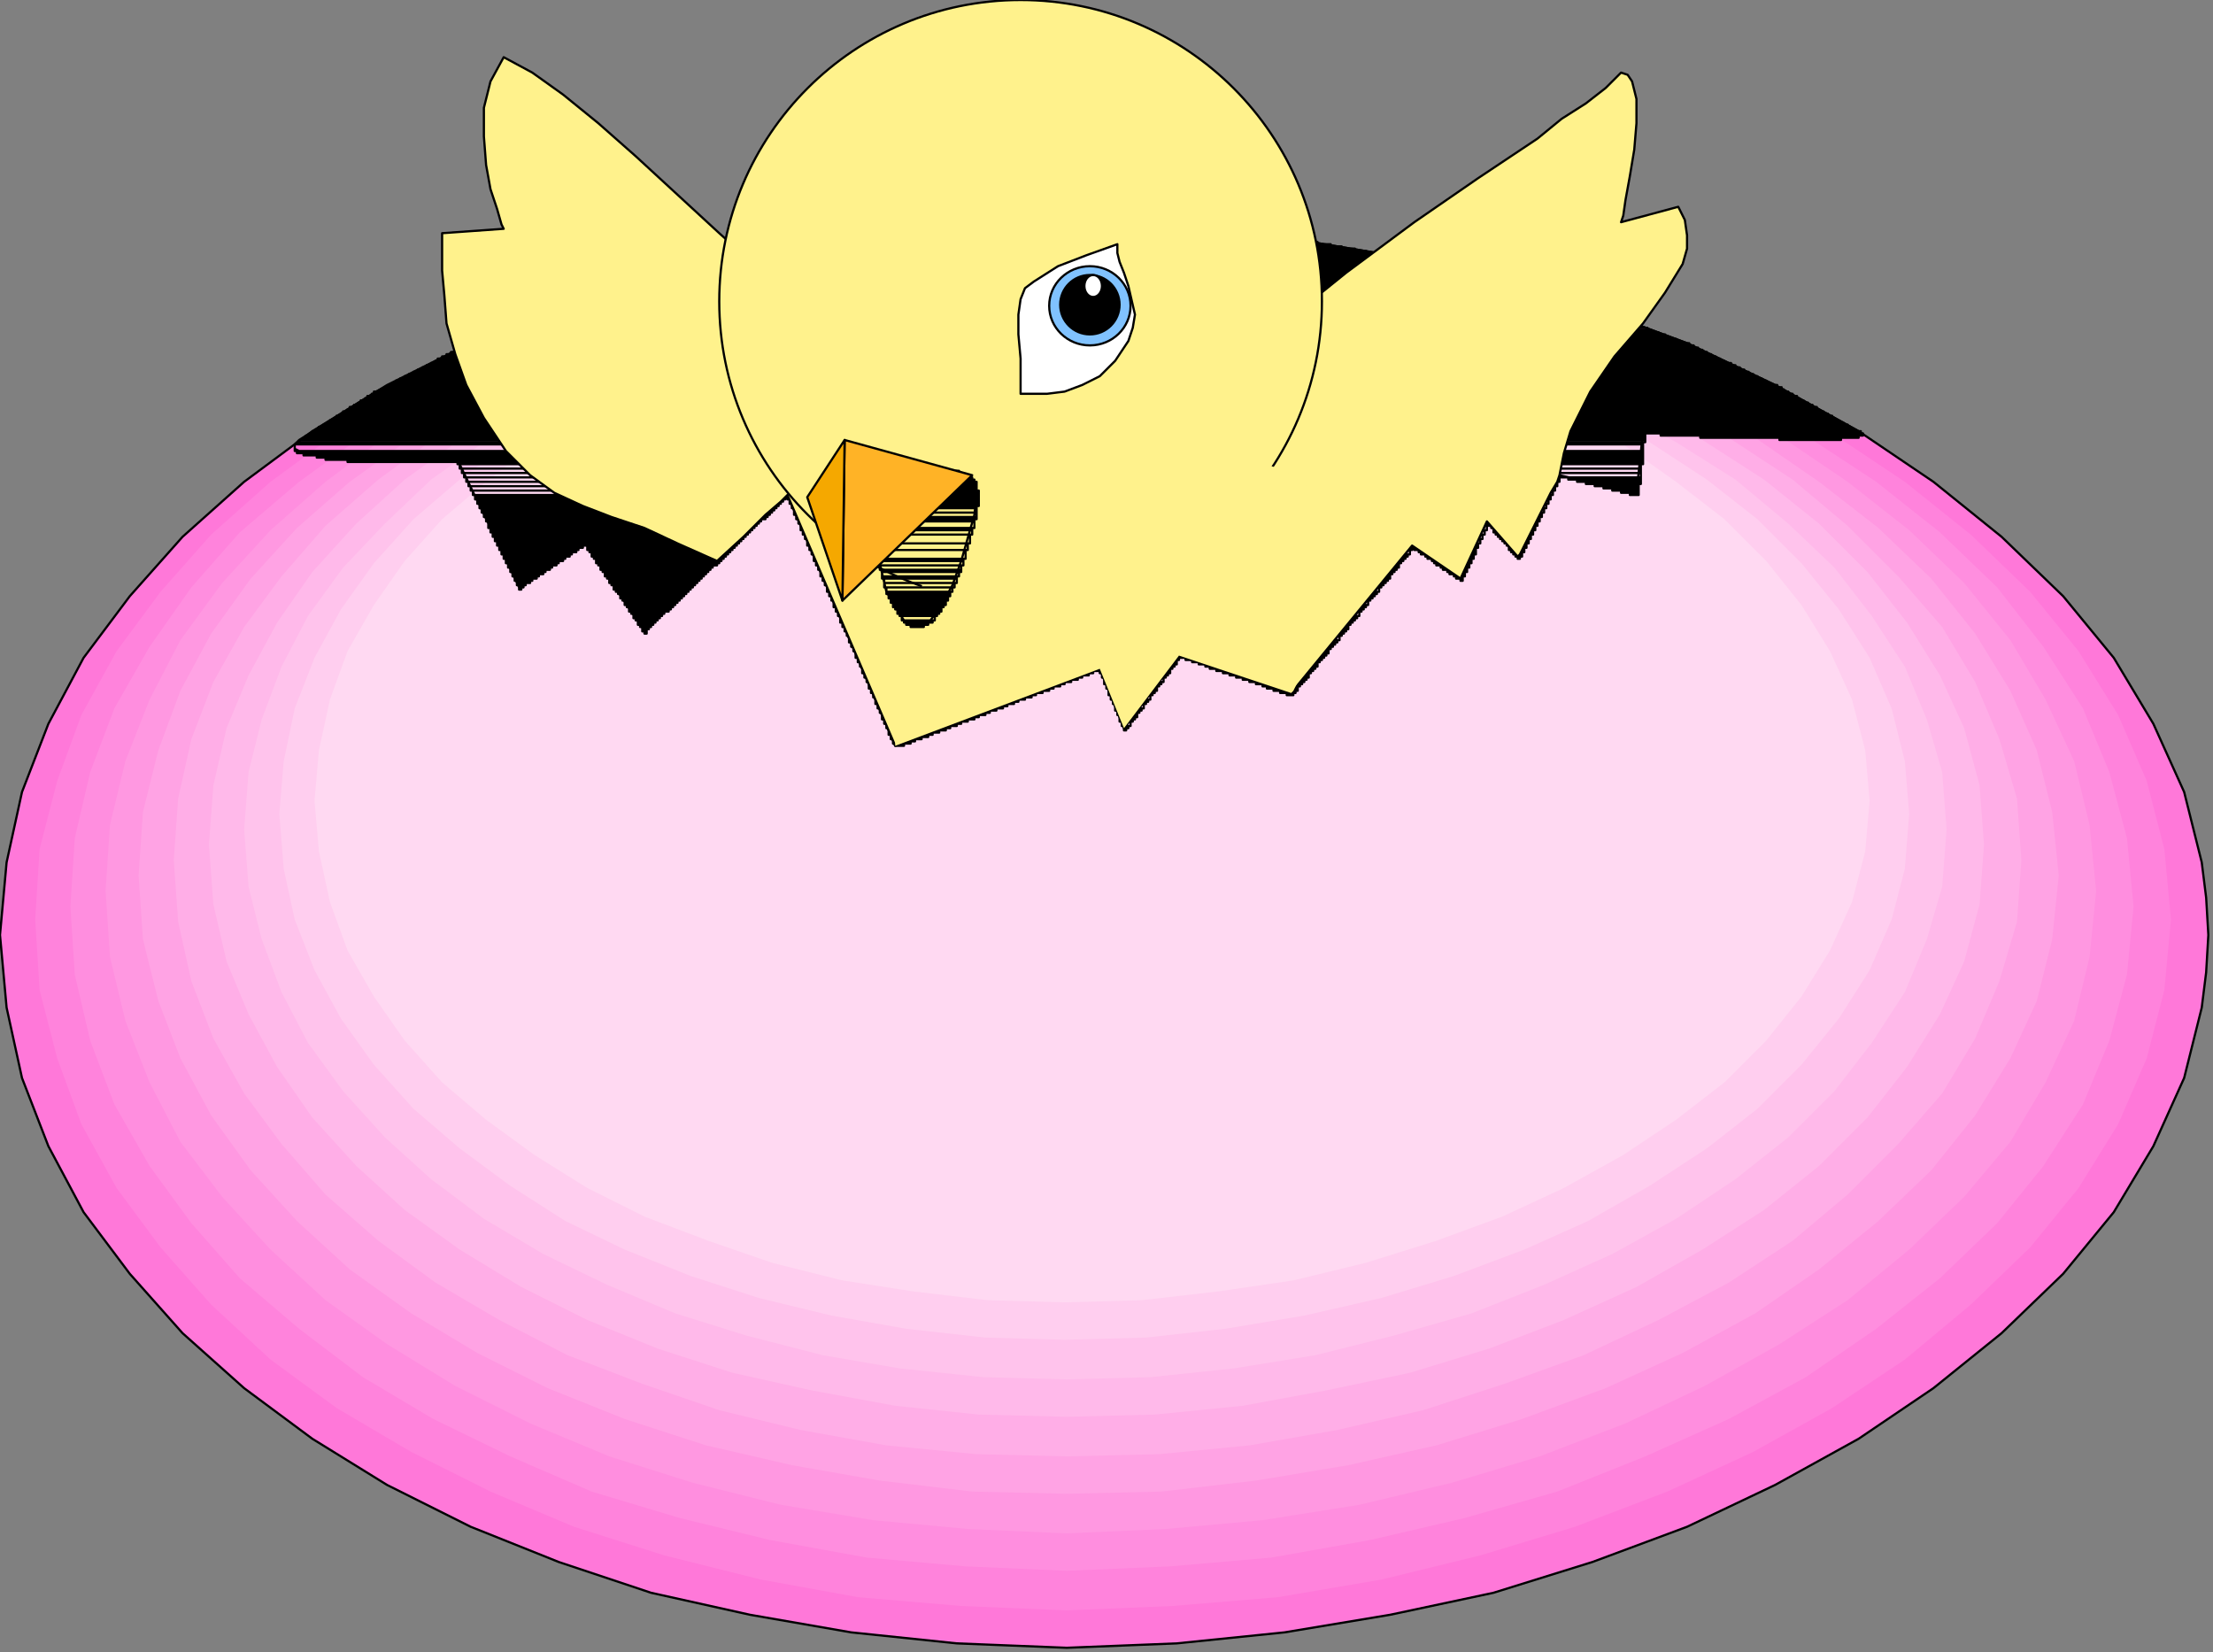 <?xml version="1.0" encoding="UTF-8" standalone="no"?>
<svg
   xmlns:dc="http://purl.org/dc/elements/1.1/"
   xmlns:cc="http://creativecommons.org/ns#"
   xmlns:rdf="http://www.w3.org/1999/02/22-rdf-syntax-ns#"
   xmlns:svg="http://www.w3.org/2000/svg"
   xmlns="http://www.w3.org/2000/svg"
   xmlns:sodipodi="http://sodipodi.sourceforge.net/DTD/sodipodi-0.dtd"
   xmlns:inkscape="http://www.inkscape.org/namespaces/inkscape"
   version="1.0"
   width="85.2mm"
   height="63.61mm"
   id="svg47"
   sodipodi:docname="EASTR063.WMF">
  <rect width="100%" height="100%" fill="#808080" stroke="none"/>
  <sodipodi:namedview
     pagecolor="#ffffff"
     bordercolor="#666666"
     borderopacity="1"
     objecttolerance="10"
     gridtolerance="10"
     guidetolerance="10"
     inkscape:pageopacity="0"
     inkscape:pageshadow="2"
     inkscape:window-width="640"
     inkscape:window-height="480"
     id="namedview49" />
  <defs
     id="defs3">
    <pattern
       id="WMFhbasepattern"
       patternUnits="userSpaceOnUse"
       width="6"
       height="6"
       x="0"
       y="0" />
  </defs>
  <path
     style="fill:#ff78d9;fill-rule:evenodd;fill-opacity:1;stroke:#000000;stroke-width:0.32px;stroke-linecap:round;stroke-linejoin:round;stroke-miterlimit:4;stroke-dasharray:none;stroke-opacity:1;"
     d="  M 0,136.033   L 0.96,146.595   L 3.201,156.838   L 7.041,166.76   L 12.162,176.363   L 18.883,185.325   L 26.565,193.967   L 35.526,201.969   L 45.448,209.33   L 56.33,216.052   L 68.492,222.134   L 81.295,227.255   L 94.737,231.736   L 109.14,234.937   L 123.862,237.497   L 139.225,239.098   L 155.228,239.738   L 171.231,239.098   L 186.914,237.497   L 202.276,234.937   L 217.319,231.736   L 231.722,227.255   L 245.484,222.134   L 258.286,216.052   L 270.449,209.33   L 281.331,201.969   L 291.252,193.967   L 300.214,185.325   L 307.575,176.363   L 313.336,166.76   L 317.817,156.838   L 320.378,146.595   L 321.018,141.474   L 321.338,136.033   L 321.018,130.591   L 320.378,125.47   L 317.817,115.228   L 313.336,105.305   L 307.575,95.703   L 300.214,86.741   L 291.252,78.099   L 281.331,70.097   L 270.449,62.735   L 258.286,56.014   L 245.484,49.932   L 231.722,44.811   L 217.319,40.33   L 202.276,37.129   L 186.914,34.568   L 171.231,32.968   L 155.228,32.328   L 139.225,32.968   L 123.862,34.568   L 109.14,37.129   L 94.737,40.33   L 81.295,44.811   L 68.492,49.932   L 56.33,56.014   L 45.448,62.735   L 35.526,70.097   L 26.565,78.099   L 18.883,86.741   L 12.162,95.703   L 7.041,105.305   L 3.201,115.228   L 0.96,125.47   L 0,136.033  z "
     id="path5" />
  <path
     style="fill:#ff83dc;fill-rule:evenodd;fill-opacity:1;stroke:none;"
     d="  M 5.121,133.792   L 5.761,144.035   L 8.321,153.957   L 11.842,163.559   L 16.963,172.842   L 23.364,181.484   L 30.726,189.806   L 39.367,197.808   L 48.969,204.849   L 59.851,211.251   L 71.373,217.012   L 83.535,222.134   L 96.657,226.295   L 110.74,229.815   L 124.822,232.376   L 139.865,233.656   L 155.228,234.296   L 170.591,233.656   L 185.953,232.376   L 200.996,229.815   L 215.399,226.295   L 229.161,222.134   L 242.604,217.012   L 255.086,211.251   L 266.608,204.849   L 277.17,197.808   L 286.772,189.806   L 295.413,181.484   L 302.454,172.842   L 308.215,163.559   L 312.376,153.957   L 314.937,144.035   L 315.897,133.792   L 314.937,123.55   L 312.376,113.627   L 308.215,104.025   L 302.454,94.743   L 295.413,86.101   L 286.772,77.779   L 277.17,70.097   L 266.608,63.055   L 255.086,56.334   L 242.604,50.572   L 229.161,45.771   L 215.399,41.61   L 200.996,38.089   L 185.953,35.529   L 170.591,34.248   L 155.228,33.608   L 139.865,34.248   L 124.822,35.529   L 110.74,38.089   L 96.657,41.61   L 83.535,45.771   L 71.373,50.572   L 59.851,56.334   L 48.969,63.055   L 39.367,70.097   L 30.726,77.779   L 23.364,86.101   L 16.963,94.743   L 11.842,104.025   L 8.321,113.627   L 5.761,123.55   L 5.121,133.792  z "
     id="path7" />
  <path
     style="fill:#ff8edf;fill-rule:evenodd;fill-opacity:1;stroke:none;"
     d="  M 10.242,131.872   L 10.882,141.794   L 13.122,151.397   L 16.643,160.679   L 21.764,169.641   L 27.845,177.963   L 34.886,185.965   L 43.528,193.327   L 52.81,200.368   L 63.051,206.45   L 74.253,211.891   L 86.095,217.012   L 98.898,220.853   L 112.02,224.054   L 126.103,226.615   L 140.505,227.895   L 155.228,228.535   L 170.271,227.895   L 184.993,226.615   L 199.396,224.054   L 213.158,220.853   L 226.601,217.012   L 239.403,211.891   L 251.565,206.45   L 262.767,200.368   L 273.009,193.327   L 282.291,185.965   L 290.612,177.963   L 297.334,169.641   L 303.095,160.679   L 306.935,151.397   L 309.496,141.794   L 310.456,131.872   L 309.496,121.949   L 306.935,112.347   L 303.095,103.065   L 297.334,94.103   L 290.612,85.461   L 282.291,77.459   L 273.009,70.097   L 262.767,63.375   L 251.565,56.974   L 239.403,51.532   L 226.601,46.411   L 213.158,42.57   L 199.396,39.369   L 184.993,36.809   L 170.271,35.529   L 155.228,34.888   L 140.505,35.529   L 126.103,36.809   L 112.02,39.369   L 98.898,42.57   L 86.095,46.411   L 74.253,51.532   L 63.051,56.974   L 52.81,63.375   L 43.528,70.097   L 34.886,77.459   L 27.845,85.461   L 21.764,94.103   L 16.643,103.065   L 13.122,112.347   L 10.882,121.949   L 10.242,131.872  z "
     id="path9" />
  <path
     style="fill:#ff98e1;fill-rule:evenodd;fill-opacity:1;stroke:none;"
     d="  M 15.363,129.631   L 16.003,139.234   L 18.243,148.516   L 21.764,157.478   L 26.245,166.12   L 32.326,174.122   L 39.367,181.804   L 47.369,189.166   L 56.33,195.567   L 66.252,201.649   L 77.134,207.09   L 88.656,211.891   L 100.818,215.732   L 113.62,218.933   L 127.063,221.173   L 140.825,222.454   L 155.228,223.094   L 169.631,222.454   L 183.713,221.173   L 197.796,218.933   L 211.238,215.732   L 224.04,211.891   L 236.523,207.09   L 248.045,201.649   L 258.927,195.567   L 268.848,189.166   L 277.81,181.804   L 285.811,174.122   L 292.533,166.12   L 297.654,157.478   L 301.814,148.516   L 304.055,139.234   L 305.015,129.631   L 304.055,120.029   L 301.814,110.747   L 297.654,101.785   L 292.533,93.142   L 285.811,84.82   L 277.81,77.139   L 268.848,70.097   L 258.927,63.375   L 248.045,57.294   L 236.523,51.853   L 224.04,47.051   L 211.238,43.21   L 197.796,40.01   L 183.713,37.769   L 169.631,36.489   L 155.228,35.849   L 140.825,36.489   L 127.063,37.769   L 113.62,40.01   L 100.818,43.21   L 88.656,47.051   L 77.134,51.853   L 66.252,57.294   L 56.33,63.375   L 47.369,70.097   L 39.367,77.139   L 32.326,84.82   L 26.245,93.142   L 21.764,101.785   L 18.243,110.747   L 16.003,120.029   L 15.363,129.631  z "
     id="path11" />
  <path
     style="fill:#ffa3e4;fill-rule:evenodd;fill-opacity:1;stroke:none;"
     d="  M 20.164,127.391   L 20.804,136.673   L 23.044,145.635   L 26.245,153.957   L 30.726,162.279   L 36.487,170.281   L 43.208,177.643   L 50.889,184.685   L 59.851,191.086   L 69.453,196.847   L 79.694,201.969   L 90.896,206.45   L 102.738,210.291   L 115.221,213.171   L 128.023,215.412   L 141.465,217.012   L 155.228,217.332   L 168.99,217.012   L 182.753,215.412   L 196.195,213.171   L 208.998,210.291   L 221.48,206.45   L 233.642,201.969   L 244.844,196.847   L 255.406,191.086   L 264.688,184.685   L 273.329,177.643   L 281.011,170.281   L 287.412,162.279   L 292.533,153.957   L 296.373,145.635   L 298.614,136.673   L 299.574,127.391   L 298.614,118.108   L 296.373,109.146   L 292.533,100.504   L 287.412,92.182   L 281.011,84.18   L 273.329,76.819   L 264.688,70.097   L 255.406,63.695   L 244.844,57.614   L 233.642,52.493   L 221.48,48.012   L 208.998,44.171   L 196.195,41.29   L 182.753,39.049   L 168.99,37.449   L 155.228,37.129   L 141.465,37.449   L 128.023,39.049   L 115.221,41.29   L 102.738,44.171   L 90.896,48.012   L 79.694,52.493   L 69.453,57.614   L 59.851,63.695   L 50.889,70.097   L 43.208,76.819   L 36.487,84.18   L 30.726,92.182   L 26.245,100.504   L 23.044,109.146   L 20.804,118.108   L 20.164,127.391  z "
     id="path13" />
  <path
     style="fill:#ffaee7;fill-rule:evenodd;fill-opacity:1;stroke:none;"
     d="  M 25.285,125.15   L 25.925,134.112   L 27.845,142.754   L 31.046,151.076   L 35.526,159.078   L 40.967,166.44   L 47.369,173.802   L 55.05,180.524   L 63.371,186.605   L 72.653,192.046   L 82.575,197.168   L 93.457,201.329   L 104.659,205.169   L 116.501,208.05   L 128.983,210.291   L 142.106,211.571   L 155.228,211.891   L 168.67,211.571   L 181.793,210.291   L 194.595,208.05   L 207.077,205.169   L 218.919,201.329   L 230.441,197.168   L 241.323,192.046   L 251.565,186.605   L 260.847,180.524   L 268.848,173.802   L 276.21,166.44   L 282.611,159.078   L 287.412,151.076   L 290.932,142.754   L 293.493,134.112   L 294.133,125.15   L 293.493,116.188   L 290.932,107.546   L 287.412,99.224   L 282.611,91.222   L 276.21,83.86   L 268.848,76.498   L 260.847,69.777   L 251.565,63.695   L 241.323,58.254   L 230.441,53.133   L 218.919,48.972   L 207.077,45.131   L 194.595,42.25   L 181.793,40.01   L 168.67,38.729   L 155.228,38.409   L 142.106,38.729   L 128.983,40.01   L 116.501,42.25   L 104.659,45.131   L 93.457,48.972   L 82.575,53.133   L 72.653,58.254   L 63.371,63.695   L 55.05,69.777   L 47.369,76.498   L 40.967,83.86   L 35.526,91.222   L 31.046,99.224   L 27.845,107.546   L 25.925,116.188   L 25.285,125.15  z "
     id="path15" />
  <path
     style="fill:#ffb9ea;fill-rule:evenodd;fill-opacity:1;stroke:none;"
     d="  M 30.405,122.91   L 31.046,131.552   L 32.966,139.874   L 36.167,147.556   L 40.327,155.237   L 45.448,162.599   L 51.849,169.641   L 58.891,176.042   L 66.892,181.804   L 75.854,187.245   L 85.455,192.046   L 95.697,196.207   L 106.579,199.728   L 118.101,202.289   L 130.263,204.529   L 142.426,205.81   L 155.228,206.13   L 168.03,205.81   L 180.833,204.529   L 192.995,202.289   L 205.157,199.728   L 216.679,196.207   L 227.561,192.046   L 238.123,187.245   L 247.725,181.804   L 256.686,176.042   L 264.688,169.641   L 271.729,162.599   L 277.49,155.237   L 282.291,147.556   L 285.811,139.874   L 288.052,131.552   L 288.692,122.91   L 288.052,114.268   L 285.811,105.946   L 282.291,98.264   L 277.49,90.582   L 271.729,83.22   L 264.688,76.178   L 256.686,69.777   L 247.725,64.015   L 238.123,58.574   L 227.561,53.773   L 216.679,49.612   L 205.157,46.091   L 192.995,43.53   L 180.833,41.29   L 168.03,40.01   L 155.228,39.69   L 142.426,40.01   L 130.263,41.29   L 118.101,43.53   L 106.579,46.091   L 95.697,49.612   L 85.455,53.773   L 75.854,58.574   L 66.892,64.015   L 58.891,69.777   L 51.849,76.178   L 45.448,83.22   L 40.327,90.582   L 36.167,98.264   L 32.966,105.946   L 31.046,114.268   L 30.405,122.91  z "
     id="path17" />
  <path
     style="fill:#ffc3ec;fill-rule:evenodd;fill-opacity:1;stroke:none;"
     d="  M 35.526,120.669   L 36.167,128.991   L 38.087,136.673   L 40.967,144.355   L 44.808,151.717   L 49.929,158.758   L 56.01,165.48   L 62.731,171.561   L 70.413,177.323   L 79.054,182.444   L 88.336,186.925   L 98.258,191.086   L 108.5,194.287   L 119.702,197.168   L 130.904,199.088   L 143.066,200.368   L 155.228,200.688   L 167.39,200.368   L 179.552,199.088   L 191.394,197.168   L 202.917,194.287   L 214.119,191.086   L 224.68,186.925   L 234.602,182.444   L 243.884,177.323   L 252.525,171.561   L 260.207,165.48   L 266.928,158.758   L 272.369,151.717   L 277.17,144.355   L 280.37,136.673   L 282.611,128.991   L 283.251,120.669   L 282.611,112.347   L 280.37,104.665   L 277.17,96.983   L 272.369,89.622   L 266.928,82.58   L 260.207,76.178   L 252.525,69.777   L 243.884,64.336   L 234.602,59.214   L 224.68,54.413   L 214.119,50.572   L 202.917,47.371   L 191.394,44.491   L 179.552,42.57   L 167.39,41.29   L 155.228,40.97   L 143.066,41.29   L 130.904,42.57   L 119.702,44.491   L 108.5,47.371   L 98.258,50.572   L 88.336,54.413   L 79.054,59.214   L 70.413,64.336   L 62.731,69.777   L 56.01,76.178   L 49.929,82.58   L 44.808,89.622   L 40.967,96.983   L 38.087,104.665   L 36.167,112.347   L 35.526,120.669  z "
     id="path19" />
  <path
     style="fill:#ffceef;fill-rule:evenodd;fill-opacity:1;stroke:none;"
     d="  M 40.647,118.429   L 41.287,126.43   L 42.888,133.792   L 45.768,141.154   L 49.609,148.196   L 54.41,154.917   L 60.171,161.319   L 66.892,167.08   L 74.253,172.522   L 82.255,177.643   L 90.896,181.804   L 100.498,185.645   L 110.42,188.846   L 120.982,191.406   L 131.864,193.327   L 143.386,194.607   L 154.908,194.927   L 166.75,194.607   L 178.272,193.327   L 189.794,191.406   L 200.996,188.846   L 211.558,185.645   L 221.8,181.804   L 231.082,177.643   L 240.043,172.522   L 248.365,167.08   L 255.726,161.319   L 262.127,154.917   L 267.568,148.196   L 272.049,141.154   L 275.25,133.792   L 277.17,126.43   L 277.81,118.429   L 277.17,110.747   L 275.25,103.065   L 272.049,95.703   L 267.568,88.661   L 262.127,81.94   L 255.726,75.538   L 248.365,69.777   L 240.043,64.336   L 231.082,59.534   L 221.8,55.053   L 211.558,51.212   L 200.996,48.012   L 189.794,45.451   L 178.272,43.53   L 166.75,42.25   L 154.908,41.93   L 143.386,42.25   L 131.864,43.53   L 120.982,45.451   L 110.42,48.012   L 100.498,51.212   L 90.896,55.053   L 82.255,59.534   L 74.253,64.336   L 66.892,69.777   L 60.171,75.538   L 54.41,81.94   L 49.609,88.661   L 45.768,95.703   L 42.888,103.065   L 41.287,110.747   L 40.647,118.429  z "
     id="path21" />
  <path
     style="fill:#ffd9f2;fill-rule:evenodd;fill-opacity:1;stroke:none;"
     d="  M 45.768,116.508   L 46.408,123.87   L 48.009,131.232   L 50.569,138.273   L 54.41,144.995   L 58.891,151.397   L 64.332,157.478   L 70.733,162.919   L 77.774,168.041   L 85.455,172.842   L 93.777,177.003   L 103.059,180.524   L 112.34,183.724   L 122.582,186.285   L 132.824,187.885   L 143.706,189.166   L 154.908,189.486   L 166.11,189.166   L 177.312,187.885   L 188.194,186.285   L 198.756,183.724   L 208.998,180.524   L 218.599,177.003   L 227.561,172.842   L 236.203,168.041   L 243.884,162.919   L 250.925,157.478   L 257.006,151.397   L 262.127,144.995   L 266.288,138.273   L 269.489,131.232   L 271.409,123.87   L 272.049,116.508   L 271.409,109.146   L 269.489,101.785   L 266.288,94.743   L 262.127,88.021   L 257.006,81.62   L 250.925,75.538   L 243.884,70.097   L 236.203,64.656   L 227.561,59.854   L 218.599,55.693   L 208.998,52.173   L 198.756,48.972   L 188.194,46.411   L 177.312,44.811   L 166.11,43.53   L 154.908,43.21   L 143.706,43.53   L 132.824,44.811   L 122.582,46.411   L 112.34,48.972   L 103.059,52.173   L 93.777,55.693   L 85.455,59.854   L 77.774,64.656   L 70.733,70.097   L 64.332,75.538   L 58.891,81.62   L 54.41,88.021   L 50.569,94.743   L 48.009,101.785   L 46.408,109.146   L 45.768,116.508  z "
     id="path23" />
  <path
     style="fill:none;stroke:#000000;stroke-width:0.32px;stroke-linecap:round;stroke-linejoin:round;stroke-miterlimit:4;stroke-dasharray:none;stroke-opacity:1;"
     d="  M 150.107,32.328   L 160.349,32.328   L 160.349,32.648   L 150.107,32.648   z  M 144.346,32.648   L 165.79,32.648   L 165.79,32.968   L 144.346,32.968   z  M 136.665,32.968   L 173.471,32.968   L 173.471,33.288   L 136.665,33.288   z  M 133.784,33.288   L 176.352,33.288   L 176.352,33.608   L 133.784,33.608   z  M 131.224,33.608   L 178.912,33.608   L 178.912,33.928   L 131.224,33.928   z  M 128.663,33.928   L 181.473,33.928   L 181.473,34.248   L 128.663,34.248   z  M 125.783,34.248   L 184.353,34.248   L 184.353,34.568   L 125.783,34.568   z  M 121.942,34.568   L 188.194,34.568   L 188.194,34.888   L 121.942,34.888   z  M 120.022,34.888   L 190.114,34.888   L 190.114,35.208   L 120.022,35.208   z  M 118.421,35.208   L 191.715,35.208   L 191.715,35.529   L 118.421,35.529   z  M 116.821,35.529   L 193.635,35.529   L 193.635,35.849   L 116.821,35.849   z  M 114.901,35.849   L 195.235,35.849   L 195.235,36.169   L 114.901,36.169   z  M 113.3,36.169   L 197.155,36.169   L 197.155,36.489   L 113.3,36.489   z  M 111.7,36.489   L 198.756,36.489   L 198.756,36.809   L 111.7,36.809   z  M 109.78,36.809   L 200.676,36.809   L 200.676,37.129   L 109.78,37.129   z  M 107.219,37.129   L 203.237,37.129   L 203.237,37.449   L 107.219,37.449   z  M 106.259,37.449   L 204.837,37.449   L 204.837,37.769   L 106.259,37.769   z  M 104.979,37.769   L 206.117,37.769   L 206.117,38.089   L 104.979,38.089   z  M 104.019,38.089   L 207.397,38.089   L 207.397,38.409   L 104.019,38.409   z  M 102.738,38.409   L 208.998,38.409   L 208.998,38.729   L 102.738,38.729   z  M 101.458,38.729   L 210.278,38.729   L 210.278,39.049   L 101.458,39.049   z  M 100.498,39.049   L 211.878,39.049   L 211.878,39.369   L 100.498,39.369   z  M 99.218,39.369   L 213.158,39.369   L 213.158,39.69   L 99.218,39.69   z  M 97.938,39.69   L 214.439,39.69   L 214.439,40.01   L 97.938,40.01   z  M 96.977,40.01   L 216.039,40.01   L 216.039,40.33   L 96.977,40.33   z  M 95.697,40.33   L 217.959,40.33   L 217.959,40.65   L 95.697,40.65   z  M 94.737,40.65   L 218.919,40.65   L 218.919,40.97   L 94.737,40.97   z  M 92.817,40.97   L 219.88,40.97   L 219.88,41.29   L 92.817,41.29   z  M 91.857,41.29   L 220.84,41.29   L 220.84,41.61   L 91.857,41.61   z  M 90.896,41.61   L 221.8,41.61   L 221.8,41.93   L 90.896,41.93   z  M 89.936,41.93   L 222.76,41.93   L 222.76,42.25   L 89.936,42.25   z  M 88.976,42.25   L 223.72,42.25   L 223.72,42.57   L 88.976,42.57   z  M 88.016,42.57   L 225,42.57   L 225,42.89   L 88.016,42.89   z  M 87.056,42.89   L 225.961,42.89   L 225.961,43.21   L 87.056,43.21   z  M 86.416,43.21   L 226.921,43.21   L 226.921,43.53   L 86.416,43.53   z  M 85.455,43.53   L 227.881,43.53   L 227.881,43.851   L 85.455,43.851   z  M 84.495,43.851   L 228.841,43.851   L 228.841,44.171   L 84.495,44.171   z  M 83.535,44.171   L 229.801,44.171   L 229.801,44.491   L 83.535,44.491   z  M 82.575,44.491   L 230.762,44.491   L 230.762,44.811   L 82.575,44.811   z  M 81.615,44.811   L 232.362,44.811   L 232.362,45.131   L 81.615,45.131   z  M 80.655,45.131   L 233.002,45.131   L 233.002,45.451   L 80.655,45.451   z  M 79.374,45.451   L 233.962,45.451   L 233.962,45.771   L 79.374,45.771   z  M 78.414,45.771   L 234.602,45.771   L 234.602,46.091   L 78.414,46.091   z  M 77.774,46.091   L 235.562,46.091   L 235.562,46.411   L 77.774,46.411   z  M 77.134,46.411   L 236.523,46.411   L 236.523,46.731   L 77.134,46.731   z  M 76.174,46.731   L 237.163,46.731   L 237.163,47.051   L 76.174,47.051   z  M 75.534,47.051   L 238.123,47.051   L 238.123,47.371   L 75.534,47.371   z  M 74.893,47.371   L 238.763,47.371   L 238.763,47.691   L 74.893,47.691   z  M 73.933,47.691   L 239.723,47.691   L 239.723,48.012   L 73.933,48.012   z  M 73.293,48.012   L 240.363,48.012   L 240.363,48.332   L 73.293,48.332   z  M 72.653,48.332   L 241.323,48.332   L 241.323,48.652   L 72.653,48.652   z  M 71.693,48.652   L 242.284,48.652   L 242.284,48.972   L 71.693,48.972   z  M 71.053,48.972   L 242.924,48.972   L 242.924,49.292   L 71.053,49.292   z  M 70.413,49.292   L 243.884,49.292   L 243.884,49.612   L 70.413,49.612   z  M 69.453,49.612   L 244.524,49.612   L 244.524,49.932   L 69.453,49.932   z  M 68.812,49.932   L 245.804,49.932   L 245.804,50.252   L 68.812,50.252   z  M 68.172,50.252   L 246.444,50.252   L 246.444,50.572   L 68.172,50.572   z  M 67.212,50.572   L 247.084,50.572   L 247.084,50.892   L 67.212,50.892   z  M 66.252,50.892   L 247.725,50.892   L 247.725,51.212   L 66.252,51.212   z  M 65.612,51.212   L 248.365,51.212   L 248.365,51.532   L 65.612,51.532   z  M 64.972,51.532   L 249.005,51.532   L 249.005,51.853   L 64.972,51.853   z  M 64.332,51.853   L 249.645,51.853   L 249.645,52.173   L 64.332,52.173   z  M 63.691,52.173   L 250.285,52.173   L 250.285,52.493   L 63.691,52.493   z  M 63.371,52.493   L 250.925,52.493   L 250.925,52.813   L 63.371,52.813   z  M 62.731,52.813   L 251.885,52.813   L 251.885,53.133   L 62.731,53.133   z  M 62.091,53.133   L 252.525,53.133   L 252.525,53.453   L 62.091,53.453   z  M 61.451,53.453   L 253.166,53.453   L 253.166,53.773   L 61.451,53.773   z  M 60.811,53.773   L 253.806,53.773   L 253.806,54.093   L 60.811,54.093   z  M 60.171,54.093   L 254.446,54.093   L 254.446,54.413   L 60.171,54.413   z  M 59.531,54.413   L 255.086,54.413   L 255.086,54.733   L 59.531,54.733   z  M 58.891,54.733   L 255.726,54.733   L 255.726,55.053   L 58.891,55.053   z  M 58.25,55.053   L 256.366,55.053   L 256.366,55.373   L 58.25,55.373   z  M 57.61,55.373   L 257.006,55.373   L 257.006,55.693   L 57.61,55.693   z  M 57.29,55.693   L 257.646,55.693   L 257.646,56.014   L 57.29,56.014   z  M 56.65,56.014   L 258.607,56.014   L 258.607,56.334   L 56.65,56.334   z  M 56.01,56.334   L 259.247,56.334   L 259.247,56.654   L 56.01,56.654   z  M 55.37,56.654   L 259.567,56.654   L 259.567,56.974   L 55.37,56.974   z  M 54.41,56.974   L 260.207,56.974   L 260.207,57.294   L 54.41,57.294   z  M 54.09,57.294   L 260.847,57.294   L 260.847,57.614   L 54.09,57.614   z  M 53.45,57.614   L 261.487,57.614   L 261.487,57.934   L 53.45,57.934   z  M 53.13,57.934   L 261.807,57.934   L 261.807,58.254   L 53.13,58.254   z  M 52.489,58.254   L 262.447,58.254   L 262.447,58.574   L 52.489,58.574   z  M 52.169,58.574   L 263.087,58.574   L 263.087,58.894   L 52.169,58.894   z  M 51.529,58.894   L 263.727,58.894   L 263.727,59.214   L 51.529,59.214   z  M 50.889,59.214   L 264.368,59.214   L 264.368,59.534   L 50.889,59.534   z  M 50.569,59.534   L 264.688,59.534   L 264.688,59.854   L 50.569,59.854   z  M 49.929,59.854   L 265.328,59.854   L 265.328,60.175   L 49.929,60.175   z  M 49.609,60.175   L 265.968,60.175   L 265.968,60.495   L 49.609,60.495   z  M 48.969,60.495   L 266.608,60.495   L 266.608,60.815   L 48.969,60.815   z  M 48.649,60.815   L 266.928,60.815   L 266.928,61.135   L 48.649,61.135   z  M 48.009,61.135   L 267.568,61.135   L 267.568,61.455   L 48.009,61.455   z  M 47.689,61.455   L 268.208,61.455   L 268.208,61.775   L 47.689,61.775   z  M 47.048,61.775   L 268.848,61.775   L 268.848,62.095   L 47.048,62.095   z  M 46.408,62.095   L 269.168,62.095   L 269.168,62.415   L 46.408,62.415   z  M 46.088,62.415   L 269.809,62.415   L 269.809,62.735   L 46.088,62.735   z  M 45.448,62.735   L 270.769,62.735   L 270.769,63.055   L 45.448,63.055   z  M 45.128,63.055   L 239.403,63.055   L 239.403,63.375   L 45.128,63.375   z  M 241.643,63.055   L 271.089,63.055   L 271.089,63.375   L 241.643,63.375   z  M 44.488,63.375   L 239.403,63.375   L 239.403,63.695   L 44.488,63.695   z  M 247.405,63.375   L 270.449,63.375   L 270.449,63.695   L 247.405,63.695   z  M 44.168,63.695   L 239.403,63.695   L 239.403,64.015   L 44.168,64.015   z  M 43.528,64.015   L 239.403,64.015   L 239.403,64.336   L 43.528,64.336   z  M 43.208,64.336   L 239.083,64.336   L 239.083,64.656   L 43.208,64.656   z  M 42.888,64.656   L 239.083,64.656   L 239.083,65.616   L 42.888,65.616   z  M 43.208,65.616   L 239.083,65.616   L 239.083,65.936   L 43.208,65.936   z  M 44.168,65.936   L 239.083,65.936   L 239.083,66.256   L 44.168,66.256   z  M 46.088,66.256   L 239.083,66.256   L 239.083,66.576   L 46.088,66.576   z  M 47.369,66.576   L 239.083,66.576   L 239.083,66.896   L 47.369,66.896   z  M 50.569,66.896   L 239.083,66.896   L 239.083,67.216   L 50.569,67.216   z  M 66.572,67.216   L 239.083,67.216   L 239.083,67.536   L 66.572,67.536   z  M 66.892,67.536   L 238.763,67.536   L 238.763,68.176   L 66.892,68.176   z  M 67.212,68.176   L 238.763,68.176   L 238.763,68.817   L 67.212,68.817   z  M 67.532,68.817   L 238.763,68.817   L 238.763,69.457   L 67.532,69.457   z  M 228.201,69.457   L 238.763,69.457   L 238.763,69.777   L 228.201,69.777   z  M 67.852,69.457   L 226.921,69.457   L 226.921,70.097   L 67.852,70.097   z  M 229.481,69.777   L 238.763,69.777   L 238.763,70.097   L 229.481,70.097   z  M 230.762,70.097   L 238.763,70.097   L 238.763,70.417   L 230.762,70.417   z  M 68.172,70.097   L 226.601,70.097   L 226.601,70.737   L 68.172,70.737   z  M 232.042,70.417   L 238.443,70.417   L 238.443,70.737   L 232.042,70.737   z  M 233.322,70.737   L 238.443,70.737   L 238.443,71.057   L 233.322,71.057   z  M 68.492,70.737   L 226.281,70.737   L 226.281,71.377   L 68.492,71.377   z  M 234.602,71.057   L 238.443,71.057   L 238.443,71.377   L 234.602,71.377   z  M 235.882,71.377   L 238.443,71.377   L 238.443,71.697   L 235.882,71.697   z  M 68.812,71.377   L 225.961,71.377   L 225.961,72.017   L 68.812,72.017   z  M 69.132,72.017   L 225.641,72.017   L 225.641,72.337   L 69.132,72.337   z  M 69.132,72.337   L 114.261,72.337   L 114.261,72.658   L 69.132,72.658   z  M 114.581,72.337   L 225.641,72.337   L 225.641,72.658   L 114.581,72.658   z  M 69.453,72.658   L 113.941,72.658   L 113.941,72.978   L 69.453,72.978   z  M 69.453,72.978   L 113.62,72.978   L 113.62,73.298   L 69.453,73.298   z  M 114.901,72.658   L 225.321,72.658   L 225.321,73.298   L 114.901,73.298   z  M 69.773,73.298   L 113.3,73.298   L 113.3,73.618   L 69.773,73.618   z  M 69.773,73.618   L 112.98,73.618   L 112.98,73.938   L 69.773,73.938   z  M 115.221,73.298   L 225,73.298   L 225,73.938   L 115.221,73.938   z  M 70.093,73.938   L 112.66,73.938   L 112.66,74.258   L 70.093,74.258   z  M 70.093,74.258   L 112.34,74.258   L 112.34,74.578   L 70.093,74.578   z  M 115.541,73.938   L 224.68,73.938   L 224.68,74.578   L 115.541,74.578   z  M 70.413,74.578   L 112.02,74.578   L 112.02,74.898   L 70.413,74.898   z  M 115.541,74.578   L 224.36,74.578   L 224.36,74.898   L 115.541,74.898   z  M 70.413,74.898   L 111.7,74.898   L 111.7,75.218   L 70.413,75.218   z  M 115.861,74.898   L 224.36,74.898   L 224.36,75.218   L 115.861,75.218   z  M 70.733,75.218   L 111.38,75.218   L 111.38,75.538   L 70.733,75.538   z  M 115.861,75.218   L 224.04,75.218   L 224.04,75.538   L 115.861,75.538   z  M 70.733,75.538   L 110.74,75.538   L 110.74,75.858   L 70.733,75.858   z  M 116.181,75.538   L 224.04,75.538   L 224.04,75.858   L 116.181,75.858   z  M 71.053,75.858   L 110.42,75.858   L 110.42,76.178   L 71.053,76.178   z  M 116.181,75.858   L 223.72,75.858   L 223.72,76.178   L 116.181,76.178   z  M 71.053,76.178   L 110.1,76.178   L 110.1,76.498   L 71.053,76.498   z  M 116.501,76.178   L 223.72,76.178   L 223.72,76.498   L 116.501,76.498   z  M 71.053,76.498   L 109.78,76.498   L 109.78,76.819   L 71.053,76.819   z  M 216.999,76.498   L 223.4,76.498   L 223.4,76.819   L 216.999,76.819   z  M 71.373,76.819   L 109.46,76.819   L 109.46,77.139   L 71.373,77.139   z  M 116.501,76.498   L 216.359,76.498   L 216.359,77.139   L 116.501,77.139   z  M 217.319,76.819   L 223.4,76.819   L 223.4,77.139   L 217.319,77.139   z  M 71.373,77.139   L 109.14,77.139   L 109.14,77.459   L 71.373,77.459   z  M 217.319,77.139   L 223.08,77.139   L 223.08,77.459   L 217.319,77.459   z  M 71.693,77.459   L 108.82,77.459   L 108.82,77.779   L 71.693,77.779   z  M 116.821,77.139   L 216.039,77.139   L 216.039,77.779   L 116.821,77.779   z  M 217.639,77.459   L 223.08,77.459   L 223.08,77.779   L 217.639,77.779   z  M 71.693,77.779   L 108.5,77.779   L 108.5,78.099   L 71.693,78.099   z  M 217.959,77.779   L 222.76,77.779   L 222.76,78.099   L 217.959,78.099   z  M 72.013,78.099   L 108.179,78.099   L 108.179,78.419   L 72.013,78.419   z  M 117.141,77.779   L 215.719,77.779   L 215.719,78.419   L 117.141,78.419   z  M 218.279,78.099   L 222.76,78.099   L 222.76,78.419   L 218.279,78.419   z  M 72.013,78.419   L 107.859,78.419   L 107.859,78.739   L 72.013,78.739   z  M 218.599,78.419   L 222.44,78.419   L 222.44,78.739   L 218.599,78.739   z  M 72.333,78.739   L 107.539,78.739   L 107.539,79.059   L 72.333,79.059   z  M 117.461,78.419   L 215.399,78.419   L 215.399,79.059   L 117.461,79.059   z  M 218.919,78.739   L 222.44,78.739   L 222.44,79.059   L 218.919,79.059   z  M 72.333,79.059   L 107.219,79.059   L 107.219,79.379   L 72.333,79.379   z  M 117.461,79.059   L 215.079,79.059   L 215.079,79.379   L 117.461,79.379   z  M 219.239,79.059   L 222.12,79.059   L 222.12,79.379   L 219.239,79.379   z  M 72.653,79.379   L 84.815,79.379   L 84.815,79.699   L 72.653,79.699   z  M 85.455,79.379   L 106.899,79.379   L 106.899,79.699   L 85.455,79.699   z  M 117.781,79.379   L 215.079,79.379   L 215.079,79.699   L 117.781,79.699   z  M 219.56,79.379   L 222.12,79.379   L 222.12,79.699   L 219.56,79.699   z  M 72.653,79.699   L 84.175,79.699   L 84.175,80.019   L 72.653,80.019   z  M 85.455,79.699   L 106.579,79.699   L 106.579,80.019   L 85.455,80.019   z  M 117.781,79.699   L 205.477,79.699   L 205.477,80.019   L 117.781,80.019   z  M 205.797,79.699   L 214.759,79.699   L 214.759,80.019   L 205.797,80.019   z  M 219.56,79.699   L 221.8,79.699   L 221.8,80.019   L 219.56,80.019   z  M 72.973,80.019   L 83.855,80.019   L 83.855,80.339   L 72.973,80.339   z  M 85.775,80.019   L 106.259,80.019   L 106.259,80.339   L 85.775,80.339   z  M 206.437,80.019   L 214.759,80.019   L 214.759,80.339   L 206.437,80.339   z  M 219.88,80.019   L 221.8,80.019   L 221.8,80.339   L 219.88,80.339   z  M 72.973,80.339   L 83.215,80.339   L 83.215,80.659   L 72.973,80.659   z  M 86.095,80.339   L 105.939,80.339   L 105.939,80.659   L 86.095,80.659   z  M 118.101,80.019   L 205.157,80.019   L 205.157,80.659   L 118.101,80.659   z  M 206.757,80.339   L 214.759,80.339   L 214.759,80.659   L 206.757,80.659   z  M 220.2,80.339   L 221.48,80.339   L 221.48,80.659   L 220.2,80.659   z  M 73.293,80.659   L 82.895,80.659   L 82.895,80.98   L 73.293,80.98   z  M 86.095,80.659   L 105.619,80.659   L 105.619,80.98   L 86.095,80.98   z  M 118.421,80.659   L 204.837,80.659   L 204.837,80.98   L 118.421,80.98   z  M 207.397,80.659   L 214.439,80.659   L 214.439,80.98   L 207.397,80.98   z  M 220.52,80.659   L 221.48,80.659   L 221.48,80.98   L 220.52,80.98   z  M 73.293,80.98   L 82.255,80.98   L 82.255,81.3   L 73.293,81.3   z  M 86.416,80.98   L 105.299,80.98   L 105.299,81.3   L 86.416,81.3   z  M 118.421,80.98   L 204.517,80.98   L 204.517,81.3   L 118.421,81.3   z  M 207.717,80.98   L 214.439,80.98   L 214.439,81.3   L 207.717,81.3   z  M 73.613,81.3   L 81.935,81.3   L 81.935,81.62   L 73.613,81.62   z  M 86.736,81.3   L 104.979,81.3   L 104.979,81.62   L 86.736,81.62   z  M 118.421,81.3   L 204.197,81.3   L 204.197,81.62   L 118.421,81.62   z  M 208.357,81.3   L 214.119,81.3   L 214.119,81.62   L 208.357,81.62   z  M 73.613,81.62   L 81.295,81.62   L 81.295,81.94   L 73.613,81.94   z  M 86.736,81.62   L 104.659,81.62   L 104.659,81.94   L 86.736,81.94   z  M 118.741,81.62   L 203.877,81.62   L 203.877,81.94   L 118.741,81.94   z  M 208.678,81.62   L 214.119,81.62   L 214.119,81.94   L 208.678,81.94   z  M 73.933,81.94   L 80.975,81.94   L 80.975,82.26   L 73.933,82.26   z  M 87.056,81.94   L 104.339,81.94   L 104.339,82.26   L 87.056,82.26   z  M 118.741,81.94   L 203.557,81.94   L 203.557,82.26   L 118.741,82.26   z  M 208.998,81.94   L 213.798,81.94   L 213.798,82.26   L 208.998,82.26   z  M 73.933,82.26   L 80.334,82.26   L 80.334,82.58   L 73.933,82.58   z  M 87.376,82.26   L 103.699,82.26   L 103.699,82.58   L 87.376,82.58   z  M 119.061,82.26   L 203.557,82.26   L 203.557,82.58   L 119.061,82.58   z  M 209.638,82.26   L 213.798,82.26   L 213.798,82.58   L 209.638,82.58   z  M 74.253,82.58   L 80.014,82.58   L 80.014,82.9   L 74.253,82.9   z  M 87.376,82.58   L 103.379,82.58   L 103.379,82.9   L 87.376,82.9   z  M 119.061,82.58   L 203.237,82.58   L 203.237,82.9   L 119.061,82.9   z  M 209.958,82.58   L 213.478,82.58   L 213.478,82.9   L 209.958,82.9   z  M 74.253,82.9   L 79.374,82.9   L 79.374,83.22   L 74.253,83.22   z  M 87.696,82.9   L 103.059,82.9   L 103.059,83.22   L 87.696,83.22   z  M 119.381,82.9   L 202.917,82.9   L 202.917,83.22   L 119.381,83.22   z  M 210.598,82.9   L 213.478,82.9   L 213.478,83.22   L 210.598,83.22   z  M 74.573,83.22   L 79.054,83.22   L 79.054,83.54   L 74.573,83.54   z  M 88.016,83.22   L 102.738,83.22   L 102.738,83.54   L 88.016,83.54   z  M 119.381,83.22   L 202.596,83.22   L 202.596,83.54   L 119.381,83.54   z  M 210.918,83.22   L 213.158,83.22   L 213.158,83.54   L 210.918,83.54   z  M 74.573,83.54   L 78.414,83.54   L 78.414,83.86   L 74.573,83.86   z  M 88.016,83.54   L 102.418,83.54   L 102.418,83.86   L 88.016,83.86   z  M 119.381,83.54   L 202.276,83.54   L 202.276,83.86   L 119.381,83.86   z  M 211.558,83.54   L 213.158,83.54   L 213.158,83.86   L 211.558,83.86   z  M 74.893,83.86   L 78.094,83.86   L 78.094,84.18   L 74.893,84.18   z  M 88.336,83.86   L 102.098,83.86   L 102.098,84.18   L 88.336,84.18   z  M 119.702,83.86   L 202.276,83.86   L 202.276,84.18   L 119.702,84.18   z  M 211.878,83.86   L 212.838,83.86   L 212.838,84.18   L 211.878,84.18   z  M 74.893,84.18   L 77.454,84.18   L 77.454,84.5   L 74.893,84.5   z  M 88.656,84.18   L 101.778,84.18   L 101.778,84.5   L 88.656,84.5   z  M 119.702,84.18   L 201.956,84.18   L 201.956,84.5   L 119.702,84.5   z  M 75.214,84.5   L 77.134,84.5   L 77.134,84.82   L 75.214,84.82   z  M 88.656,84.5   L 101.458,84.5   L 101.458,84.82   L 88.656,84.82   z  M 120.022,84.5   L 201.636,84.5   L 201.636,84.82   L 120.022,84.82   z  M 75.214,84.82   L 76.494,84.82   L 76.494,85.141   L 75.214,85.141   z  M 88.976,84.82   L 101.138,84.82   L 101.138,85.141   L 88.976,85.141   z  M 120.022,84.82   L 201.316,84.82   L 201.316,85.141   L 120.022,85.141   z  M 75.534,85.141   L 76.174,85.141   L 76.174,85.461   L 75.534,85.461   z  M 89.296,85.141   L 100.818,85.141   L 100.818,85.461   L 89.296,85.461   z  M 120.342,85.141   L 200.996,85.141   L 200.996,85.461   L 120.342,85.461   z  M 75.534,85.461   L 75.854,85.461   L 75.854,85.781   L 75.534,85.781   z  M 89.296,85.461   L 100.498,85.461   L 100.498,85.781   L 89.296,85.781   z  M 89.616,85.781   L 100.178,85.781   L 100.178,86.101   L 89.616,86.101   z  M 120.342,85.461   L 200.676,85.461   L 200.676,86.101   L 120.342,86.101   z  M 89.936,86.101   L 99.858,86.101   L 99.858,86.421   L 89.936,86.421   z  M 120.662,86.101   L 200.356,86.101   L 200.356,86.421   L 120.662,86.421   z  M 90.256,86.421   L 99.538,86.421   L 99.538,86.741   L 90.256,86.741   z  M 120.662,86.421   L 200.036,86.421   L 200.036,86.741   L 120.662,86.741   z  M 90.256,86.741   L 99.218,86.741   L 99.218,87.061   L 90.256,87.061   z  M 120.982,86.741   L 199.716,86.741   L 199.716,87.061   L 120.982,87.061   z  M 90.576,87.061   L 98.898,87.061   L 98.898,87.381   L 90.576,87.381   z  M 120.982,87.061   L 199.396,87.061   L 199.396,87.381   L 120.982,87.381   z  M 90.896,87.381   L 98.578,87.381   L 98.578,87.701   L 90.896,87.701   z  M 90.896,87.701   L 98.258,87.701   L 98.258,88.021   L 90.896,88.021   z  M 121.302,87.381   L 199.076,87.381   L 199.076,88.021   L 121.302,88.021   z  M 91.216,88.021   L 97.938,88.021   L 97.938,88.341   L 91.216,88.341   z  M 121.302,88.021   L 198.756,88.021   L 198.756,88.341   L 121.302,88.341   z  M 91.536,88.341   L 97.618,88.341   L 97.618,88.661   L 91.536,88.661   z  M 121.622,88.341   L 198.436,88.341   L 198.436,88.661   L 121.622,88.661   z  M 91.536,88.661   L 97.298,88.661   L 97.298,88.981   L 91.536,88.981   z  M 121.622,88.661   L 198.116,88.661   L 198.116,88.981   L 121.622,88.981   z  M 91.857,88.981   L 96.657,88.981   L 96.657,89.302   L 91.857,89.302   z  M 92.177,89.302   L 96.337,89.302   L 96.337,89.622   L 92.177,89.622   z  M 121.942,88.981   L 197.796,88.981   L 197.796,89.622   L 121.942,89.622   z  M 92.177,89.622   L 96.017,89.622   L 96.017,89.942   L 92.177,89.942   z  M 122.262,89.622   L 197.476,89.622   L 197.476,89.942   L 122.262,89.942   z  M 92.497,89.942   L 95.697,89.942   L 95.697,90.262   L 92.497,90.262   z  M 122.262,89.942   L 197.155,89.942   L 197.155,90.262   L 122.262,90.262   z  M 92.817,90.262   L 95.377,90.262   L 95.377,90.582   L 92.817,90.582   z  M 122.262,90.262   L 196.835,90.262   L 196.835,90.582   L 122.262,90.582   z  M 92.817,90.582   L 95.057,90.582   L 95.057,90.902   L 92.817,90.902   z  M 122.582,90.582   L 196.515,90.582   L 196.515,90.902   L 122.582,90.902   z  M 93.137,90.902   L 94.737,90.902   L 94.737,91.222   L 93.137,91.222   z  M 122.582,90.902   L 196.195,90.902   L 196.195,91.222   L 122.582,91.222   z  M 93.457,91.222   L 94.417,91.222   L 94.417,91.542   L 93.457,91.542   z  M 122.902,91.222   L 196.195,91.222   L 196.195,91.542   L 122.902,91.542   z  M 93.457,91.542   L 94.097,91.542   L 94.097,91.862   L 93.457,91.862   z  M 122.902,91.542   L 195.875,91.542   L 195.875,91.862   L 122.902,91.862   z  M 93.777,91.862   L 94.097,91.862   L 94.097,92.182   L 93.777,92.182   z  M 123.222,91.862   L 195.555,91.862   L 195.555,92.182   L 123.222,92.182   z  M 123.222,92.182   L 195.235,92.182   L 195.235,92.502   L 123.222,92.502   z  M 123.542,92.502   L 194.915,92.502   L 194.915,93.142   L 123.542,93.142   z  M 123.542,93.142   L 194.595,93.142   L 194.595,93.463   L 123.542,93.463   z  M 123.862,93.463   L 194.275,93.463   L 194.275,93.783   L 123.862,93.783   z  M 123.862,93.783   L 193.955,93.783   L 193.955,94.103   L 123.862,94.103   z  M 124.182,94.103   L 193.635,94.103   L 193.635,94.423   L 124.182,94.423   z  M 124.182,94.423   L 193.315,94.423   L 193.315,94.743   L 124.182,94.743   z  M 124.502,94.743   L 193.315,94.743   L 193.315,95.063   L 124.502,95.063   z  M 124.502,95.063   L 192.995,95.063   L 192.995,95.383   L 124.502,95.383   z  M 124.502,95.383   L 192.675,95.383   L 192.675,95.703   L 124.502,95.703   z  M 124.822,95.703   L 171.551,95.703   L 171.551,96.023   L 124.822,96.023   z  M 172.511,95.703   L 192.355,95.703   L 192.355,96.023   L 172.511,96.023   z  M 124.822,96.023   L 171.231,96.023   L 171.231,96.343   L 124.822,96.343   z  M 173.471,96.023   L 192.035,96.023   L 192.035,96.343   L 173.471,96.343   z  M 125.143,96.343   L 171.231,96.343   L 171.231,96.663   L 125.143,96.663   z  M 174.431,96.343   L 191.715,96.343   L 191.715,96.663   L 174.431,96.663   z  M 125.143,96.663   L 170.911,96.663   L 170.911,96.983   L 125.143,96.983   z  M 175.392,96.663   L 191.715,96.663   L 191.715,96.983   L 175.392,96.983   z  M 125.463,96.983   L 170.591,96.983   L 170.591,97.303   L 125.463,97.303   z  M 176.032,96.983   L 191.394,96.983   L 191.394,97.303   L 176.032,97.303   z  M 125.463,97.303   L 170.271,97.303   L 170.271,97.624   L 125.463,97.624   z  M 176.992,97.303   L 191.074,97.303   L 191.074,97.624   L 176.992,97.624   z  M 125.463,97.624   L 159.069,97.624   L 159.069,97.944   L 125.463,97.944   z  M 160.029,97.624   L 170.271,97.624   L 170.271,97.944   L 160.029,97.944   z  M 177.952,97.624   L 190.754,97.624   L 190.754,97.944   L 177.952,97.944   z  M 125.783,97.944   L 158.429,97.944   L 158.429,98.264   L 125.783,98.264   z  M 160.349,97.944   L 169.951,97.944   L 169.951,98.264   L 160.349,98.264   z  M 178.912,97.944   L 190.434,97.944   L 190.434,98.264   L 178.912,98.264   z  M 125.783,98.264   L 157.468,98.264   L 157.468,98.584   L 125.783,98.584   z  M 160.349,98.264   L 169.631,98.264   L 169.631,98.584   L 160.349,98.584   z  M 179.872,98.264   L 190.434,98.264   L 190.434,98.584   L 179.872,98.584   z  M 126.103,98.584   L 156.828,98.584   L 156.828,98.904   L 126.103,98.904   z  M 180.833,98.584   L 190.114,98.584   L 190.114,98.904   L 180.833,98.904   z  M 126.103,98.904   L 155.868,98.904   L 155.868,99.224   L 126.103,99.224   z  M 160.669,98.584   L 169.31,98.584   L 169.31,99.224   L 160.669,99.224   z  M 181.793,98.904   L 189.794,98.904   L 189.794,99.224   L 181.793,99.224   z  M 126.423,99.224   L 154.908,99.224   L 154.908,99.544   L 126.423,99.544   z  M 160.669,99.224   L 168.99,99.224   L 168.99,99.544   L 160.669,99.544   z  M 182.753,99.224   L 189.474,99.224   L 189.474,99.544   L 182.753,99.544   z  M 126.423,99.544   L 154.268,99.544   L 154.268,99.864   L 126.423,99.864   z  M 160.989,99.544   L 168.67,99.544   L 168.67,99.864   L 160.989,99.864   z  M 183.713,99.544   L 189.154,99.544   L 189.154,99.864   L 183.713,99.864   z  M 126.423,99.864   L 153.308,99.864   L 153.308,100.184   L 126.423,100.184   z  M 160.989,99.864   L 168.35,99.864   L 168.35,100.184   L 160.989,100.184   z  M 184.353,99.864   L 188.834,99.864   L 188.834,100.184   L 184.353,100.184   z  M 126.743,100.184   L 152.667,100.184   L 152.667,100.504   L 126.743,100.504   z  M 161.309,100.184   L 168.35,100.184   L 168.35,100.504   L 161.309,100.504   z  M 185.313,100.184   L 188.834,100.184   L 188.834,100.504   L 185.313,100.504   z  M 126.743,100.504   L 151.707,100.504   L 151.707,100.824   L 126.743,100.824   z  M 161.309,100.504   L 168.03,100.504   L 168.03,100.824   L 161.309,100.824   z  M 186.274,100.504   L 188.514,100.504   L 188.514,100.824   L 186.274,100.824   z  M 127.063,100.824   L 150.747,100.824   L 150.747,101.144   L 127.063,101.144   z  M 161.309,100.824   L 167.71,100.824   L 167.71,101.144   L 161.309,101.144   z  M 127.063,101.144   L 150.107,101.144   L 150.107,101.464   L 127.063,101.464   z  M 127.383,101.464   L 149.147,101.464   L 149.147,101.785   L 127.383,101.785   z  M 161.629,101.144   L 167.39,101.144   L 167.39,101.785   L 161.629,101.785   z  M 127.383,101.785   L 148.187,101.785   L 148.187,102.105   L 127.383,102.105   z  M 161.949,101.785   L 167.07,101.785   L 167.07,102.105   L 161.949,102.105   z  M 127.383,102.105   L 147.547,102.105   L 147.547,102.425   L 127.383,102.425   z  M 161.949,102.105   L 166.75,102.105   L 166.75,102.425   L 161.949,102.425   z  M 127.703,102.425   L 146.586,102.425   L 146.586,102.745   L 127.703,102.745   z  M 127.703,102.745   L 145.946,102.745   L 145.946,103.065   L 127.703,103.065   z  M 162.269,102.425   L 166.43,102.425   L 166.43,103.065   L 162.269,103.065   z  M 128.023,103.065   L 144.986,103.065   L 144.986,103.385   L 128.023,103.385   z  M 162.269,103.065   L 166.11,103.065   L 166.11,103.385   L 162.269,103.385   z  M 128.023,103.385   L 144.026,103.385   L 144.026,103.705   L 128.023,103.705   z  M 162.589,103.385   L 165.79,103.385   L 165.79,103.705   L 162.589,103.705   z  M 128.343,103.705   L 143.386,103.705   L 143.386,104.025   L 128.343,104.025   z  M 162.589,103.705   L 165.47,103.705   L 165.47,104.025   L 162.589,104.025   z  M 128.343,104.025   L 142.426,104.025   L 142.426,104.345   L 128.343,104.345   z  M 162.909,104.025   L 165.47,104.025   L 165.47,104.345   L 162.909,104.345   z  M 128.343,104.345   L 141.786,104.345   L 141.786,104.665   L 128.343,104.665   z  M 162.909,104.345   L 165.15,104.345   L 165.15,104.665   L 162.909,104.665   z  M 128.663,104.665   L 140.825,104.665   L 140.825,104.985   L 128.663,104.985   z  M 162.909,104.665   L 164.83,104.665   L 164.83,104.985   L 162.909,104.985   z  M 128.663,104.985   L 139.865,104.985   L 139.865,105.305   L 128.663,105.305   z  M 128.983,105.305   L 139.225,105.305   L 139.225,105.625   L 128.983,105.625   z  M 163.229,104.985   L 164.51,104.985   L 164.51,105.625   L 163.229,105.625   z  M 128.983,105.625   L 138.265,105.625   L 138.265,105.946   L 128.983,105.946   z  M 163.549,105.625   L 164.19,105.625   L 164.19,105.946   L 163.549,105.946   z  M 129.303,105.946   L 137.625,105.946   L 137.625,106.266   L 129.303,106.266   z  M 129.303,106.266   L 136.665,106.266   L 136.665,106.586   L 129.303,106.586   z  M 129.303,106.586   L 135.704,106.586   L 135.704,106.906   L 129.303,106.906   z  M 129.623,106.906   L 135.064,106.906   L 135.064,107.226   L 129.623,107.226   z  M 129.623,107.226   L 134.104,107.226   L 134.104,107.546   L 129.623,107.546   z  M 129.943,107.546   L 133.144,107.546   L 133.144,107.866   L 129.943,107.866   z  M 129.943,107.866   L 132.504,107.866   L 132.504,108.186   L 129.943,108.186   z  M 130.263,108.186   L 131.544,108.186   L 131.544,108.506   L 130.263,108.506   z  M 163.549,105.946   L 163.869,105.946   L 163.869,106.266   L 163.549,106.266   z  M 187.234,100.824   L 188.194,100.824   L 188.194,101.144   L 187.234,101.144   z  M 212.518,84.18   L 212.838,84.18   L 212.838,84.5   L 212.518,84.5   z  M 220.84,80.98   L 221.16,80.98   L 221.16,81.3   L 220.84,81.3   z  M 237.163,71.697   L 238.443,71.697   L 238.443,72.017   L 237.163,72.017   z  M 258.927,63.695   L 267.888,63.695   L 267.888,64.015   L 258.927,64.015   z  M 270.449,62.735   L 258.286,56.014   L 245.484,49.932   L 231.722,44.811   L 217.319,40.33   L 202.276,37.129   L 186.914,34.568   L 171.231,32.968   L 155.228,32.328   L 138.905,32.968   L 123.222,34.568   L 108.179,37.129   L 93.457,40.97   L 79.694,45.451   L 66.572,50.892   L 54.73,56.974   L 43.528,64.015   L 42.888,64.656   L 42.888,65.296   L 43.528,65.616   L 44.808,65.936   L 48.329,66.576   L 52.81,66.896   L 66.572,66.896   L 75.534,85.461   L 85.135,79.059   L 93.777,91.862   L 114.581,72.017   L 130.263,108.506   L 160.029,97.303   L 163.549,105.946   L 171.551,95.383   L 187.874,100.824   L 205.477,79.379   L 212.518,84.18   L 216.359,75.858   L 220.84,80.98   L 226.921,69.137   L 238.123,71.697   L 239.083,62.735   L 240.683,62.735   L 242.284,63.055   L 244.524,63.055   L 249.965,63.375   L 256.046,63.375   L 261.807,63.695   L 266.928,63.695   L 268.848,63.375   L 270.129,63.375   L 270.769,63.055   L 270.449,62.735  z "
     id="path25" />
  <path
     style="fill:#fff28c;fill-rule:evenodd;fill-opacity:1;stroke:#000000;stroke-width:0.32px;stroke-linecap:round;stroke-linejoin:round;stroke-miterlimit:4;stroke-dasharray:none;stroke-opacity:1;"
     d="  M 235.882,10.563   L 233.642,12.803   L 230.762,15.044   L 227.241,17.284   L 223.72,20.165   L 215.079,25.926   L 205.797,32.328   L 195.875,39.69   L 185.953,47.691   L 176.672,56.654   L 168.67,66.256   L 162.909,67.856   L 157.148,67.856   L 150.747,66.576   L 144.346,64.015   L 137.625,60.495   L 130.904,56.014   L 117.461,45.451   L 104.659,33.928   L 92.497,22.725   L 87.056,17.924   L 81.935,13.763   L 77.454,10.563   L 73.293,8.322   L 71.373,11.843   L 70.413,15.684   L 70.413,19.845   L 70.733,24.006   L 71.373,27.527   L 72.333,30.407   L 72.973,32.648   L 73.293,33.288   L 64.332,33.928   L 64.332,39.369   L 64.652,42.89   L 64.972,47.051   L 66.252,51.532   L 67.852,56.014   L 70.413,60.815   L 73.613,65.616   L 77.134,69.137   L 80.655,71.697   L 84.815,73.618   L 88.976,75.218   L 93.777,76.819   L 98.578,79.059   L 104.339,81.62   L 108.179,78.099   L 111.38,74.898   L 113.62,72.978   L 114.261,72.337   L 114.581,72.017   L 130.263,108.506   L 160.029,97.303   L 163.549,105.946   L 171.551,95.383   L 187.874,100.824   L 205.477,79.379   L 212.518,84.18   L 216.359,75.858   L 220.84,80.98   L 221.16,80.659   L 221.8,79.379   L 225.641,71.697   L 226.601,70.097   L 226.921,69.137   L 227.561,65.936   L 228.521,62.735   L 231.402,56.974   L 234.922,51.853   L 239.083,47.051   L 242.284,42.57   L 244.844,38.409   L 245.484,36.169   L 245.484,34.248   L 245.164,32.008   L 244.204,30.087   L 235.882,32.328   L 236.203,31.368   L 236.523,29.127   L 237.163,25.606   L 237.803,21.765   L 238.123,17.924   L 238.123,14.403   L 237.483,11.843   L 236.843,10.883   L 235.882,10.563  z "
     id="path27" />
  <ellipse
     style="fill:#fff28c;fill-rule:evenodd;fill-opacity:1;stroke:#000000;stroke-width:0.32px;stroke-linecap:round;stroke-linejoin:round;stroke-miterlimit:4;stroke-dasharray:none;stroke-opacity:1;"
     cx="148.507"
     cy="43.851"
     rx="43.848"
     ry="43.848"
     id="ellipse29" />
  <path
     style="fill:#fff28c;fill-rule:evenodd;fill-opacity:1;stroke:none;"
     d="  M 169.31,65.296   L 161.629,65.936   L 154.908,67.216   L 149.467,69.137   L 144.666,72.017   L 140.825,75.218   L 137.625,79.059   L 135.064,82.9   L 133.464,87.061   L 131.864,90.902   L 130.904,94.743   L 130.583,98.584   L 130.263,101.785   L 130.263,108.506   L 160.029,97.303   L 163.549,105.946   L 171.551,95.383   L 187.874,100.824   L 188.194,100.504   L 188.834,99.224   L 189.794,97.624   L 191.074,95.383   L 193.315,89.622   L 194.595,83.22   L 194.595,79.699   L 193.955,76.498   L 192.355,73.618   L 190.114,70.737   L 186.914,68.497   L 182.433,66.896   L 176.672,65.616   L 169.31,65.296  z "
     id="path31" />
  <path
     style="fill:none;stroke:#000000;stroke-width:0.32px;stroke-linecap:round;stroke-linejoin:round;stroke-miterlimit:4;stroke-dasharray:none;stroke-opacity:1;"
     d="  M 138.585,68.497   L 139.545,68.497   L 139.545,68.817   L 138.585,68.817   z  M 136.665,68.817   L 140.185,68.817   L 140.185,69.137   L 136.665,69.137   z  M 136.024,69.137   L 141.145,69.137   L 141.145,69.457   L 136.024,69.457   z  M 134.744,69.457   L 141.465,69.457   L 141.465,69.777   L 134.744,69.777   z  M 134.424,69.777   L 141.786,69.777   L 141.786,70.097   L 134.424,70.097   z  M 133.784,70.097   L 142.106,70.097   L 142.106,70.417   L 133.784,70.417   z  M 133.464,70.417   L 142.106,70.417   L 142.106,70.737   L 133.464,70.737   z  M 132.824,70.737   L 142.106,70.737   L 142.106,71.057   L 132.824,71.057   z  M 132.504,71.057   L 142.106,71.057   L 142.106,71.377   L 132.504,71.377   z  M 131.864,71.377   L 142.426,71.377   L 142.426,71.697   L 131.864,71.697   z  M 131.544,71.697   L 142.426,71.697   L 142.426,72.017   L 131.544,72.017   z  M 130.904,72.017   L 142.426,72.017   L 142.426,72.337   L 130.904,72.337   z  M 130.583,72.337   L 142.426,72.337   L 142.426,72.658   L 130.583,72.658   z  M 130.263,72.658   L 142.426,72.658   L 142.426,72.978   L 130.263,72.978   z  M 129.943,72.978   L 142.426,72.978   L 142.426,73.298   L 129.943,73.298   z  M 129.623,73.298   L 142.426,73.298   L 142.426,73.618   L 129.623,73.618   z  M 129.303,73.618   L 142.106,73.618   L 142.106,73.938   L 129.303,73.938   z  M 128.983,73.938   L 142.106,73.938   L 142.106,74.578   L 128.983,74.578   z  M 128.663,74.578   L 142.106,74.578   L 142.106,75.218   L 128.663,75.218   z  M 128.343,75.218   L 142.106,75.218   L 142.106,75.538   L 128.343,75.538   z  M 128.343,75.538   L 141.786,75.538   L 141.786,75.858   L 128.343,75.858   z  M 128.023,75.858   L 141.786,75.858   L 141.786,76.819   L 128.023,76.819   z  M 128.023,76.819   L 141.465,76.819   L 141.465,77.139   L 128.023,77.139   z  M 127.703,77.139   L 141.465,77.139   L 141.465,77.779   L 127.703,77.779   z  M 127.703,77.779   L 141.145,77.779   L 141.145,79.059   L 127.703,79.059   z  M 127.703,79.059   L 140.825,79.059   L 140.825,80.019   L 127.703,80.019   z  M 127.703,80.019   L 140.505,80.019   L 140.505,81.3   L 127.703,81.3   z  M 127.703,81.3   L 140.185,81.3   L 140.185,81.62   L 127.703,81.62   z  M 128.023,81.62   L 140.185,81.62   L 140.185,82.26   L 128.023,82.26   z  M 128.023,82.26   L 139.865,82.26   L 139.865,82.9   L 128.023,82.9   z  M 128.343,82.9   L 139.865,82.9   L 139.865,83.22   L 128.343,83.22   z  M 128.343,83.22   L 139.545,83.22   L 139.545,83.86   L 128.343,83.86   z  M 128.343,83.86   L 139.225,83.86   L 139.225,84.18   L 128.343,84.18   z  M 128.663,84.18   L 139.225,84.18   L 139.225,84.82   L 128.663,84.82   z  M 128.663,84.82   L 138.905,84.82   L 138.905,85.461   L 128.663,85.461   z  M 128.983,85.461   L 138.585,85.461   L 138.585,86.101   L 128.983,86.101   z  M 128.983,86.101   L 138.265,86.101   L 138.265,86.421   L 128.983,86.421   z  M 129.303,86.421   L 138.265,86.421   L 138.265,86.741   L 129.303,86.741   z  M 129.303,86.741   L 137.945,86.741   L 137.945,87.061   L 129.303,87.061   z  M 129.623,87.061   L 137.945,87.061   L 137.945,87.381   L 129.623,87.381   z  M 129.623,87.381   L 137.625,87.381   L 137.625,87.701   L 129.623,87.701   z  M 129.943,87.701   L 137.625,87.701   L 137.625,88.021   L 129.943,88.021   z  M 129.943,88.021   L 137.305,88.021   L 137.305,88.341   L 129.943,88.341   z  M 130.263,88.341   L 136.985,88.341   L 136.985,88.661   L 130.263,88.661   z  M 130.583,88.661   L 136.985,88.661   L 136.985,88.981   L 130.583,88.981   z  M 130.583,88.981   L 136.665,88.981   L 136.665,89.302   L 130.583,89.302   z  M 130.904,89.302   L 136.345,89.302   L 136.345,89.622   L 130.904,89.622   z  M 131.224,89.622   L 136.024,89.622   L 136.024,90.262   L 131.224,90.262   z  M 131.544,90.262   L 135.704,90.262   L 135.704,90.582   L 131.544,90.582   z  M 131.864,90.582   L 135.064,90.582   L 135.064,90.902   L 131.864,90.902   z  M 132.504,90.902   L 134.424,90.902   L 134.424,91.222   L 132.504,91.222   z  M 141.786,70.097   L 142.106,72.017   L 141.786,74.898   L 139.865,81.62   L 138.585,85.141   L 136.985,88.021   L 135.384,90.262   L 134.104,91.222   L 132.824,91.222   L 131.544,90.262   L 130.263,88.341   L 128.983,86.101   L 127.703,80.659   L 127.703,78.099   L 128.023,75.858   L 128.983,73.938   L 130.904,72.017   L 135.064,69.457   L 137.305,68.817   L 139.225,68.497   L 140.825,69.137   L 141.786,70.097  z "
     id="path33" />
  <path
     style="fill:#ffb326;fill-rule:evenodd;fill-opacity:1;stroke:#000000;stroke-width:0.32px;stroke-linecap:round;stroke-linejoin:round;stroke-miterlimit:4;stroke-dasharray:none;stroke-opacity:1;"
     d="  M 141.465,69.137   L 122.582,87.381   L 122.902,64.015   L 141.465,69.137  z "
     id="path35" />
  <path
     style="fill:#f5a800;fill-rule:evenodd;fill-opacity:1;stroke:#000000;stroke-width:0.32px;stroke-linecap:round;stroke-linejoin:round;stroke-miterlimit:4;stroke-dasharray:none;stroke-opacity:1;"
     d="  M 117.461,72.337   L 122.582,87.381   L 122.902,64.015   L 117.461,72.337  z "
     id="path37" />
  <path
     style="fill:#ffffff;fill-rule:evenodd;fill-opacity:1;stroke:#000000;stroke-width:0.32px;stroke-linecap:round;stroke-linejoin:round;stroke-miterlimit:4;stroke-dasharray:none;stroke-opacity:1;"
     d="  M 162.589,35.529   L 158.108,37.129   L 153.948,38.729   L 150.427,40.97   L 149.147,41.93   L 148.507,43.53   L 148.187,45.771   L 148.187,48.652   L 148.507,52.173   L 148.507,57.294   L 152.347,57.294   L 154.908,56.974   L 157.468,56.014   L 160.029,54.733   L 162.269,52.493   L 164.19,49.612   L 164.83,47.691   L 165.15,45.771   L 164.19,41.61   L 163.549,39.69   L 162.909,38.089   L 162.589,36.809   L 162.589,35.529  z "
     id="path39" />
  <ellipse
     style="fill:#80c2ff;fill-rule:evenodd;fill-opacity:1;stroke:#000000;stroke-width:0.32px;stroke-linecap:round;stroke-linejoin:round;stroke-miterlimit:4;stroke-dasharray:none;stroke-opacity:1;"
     cx="158.589"
     cy="44.491"
     rx="5.921"
     ry="5.761"
     id="ellipse41" />
  <ellipse
     style="fill:#000000;fill-rule:evenodd;fill-opacity:1;stroke:#000000;stroke-width:0.32px;stroke-linecap:round;stroke-linejoin:round;stroke-miterlimit:4;stroke-dasharray:none;stroke-opacity:1;"
     cx="158.589"
     cy="44.331"
     rx="4.321"
     ry="4.321"
     id="ellipse43" />
  <ellipse
     style="fill:#ffffff;fill-rule:evenodd;fill-opacity:1;stroke:#000000;stroke-width:0.32px;stroke-linecap:round;stroke-linejoin:round;stroke-miterlimit:4;stroke-dasharray:none;stroke-opacity:1;"
     cx="159.069"
     cy="41.61"
     rx="1.28"
     ry="1.6"
     id="ellipse45" />
</svg>
